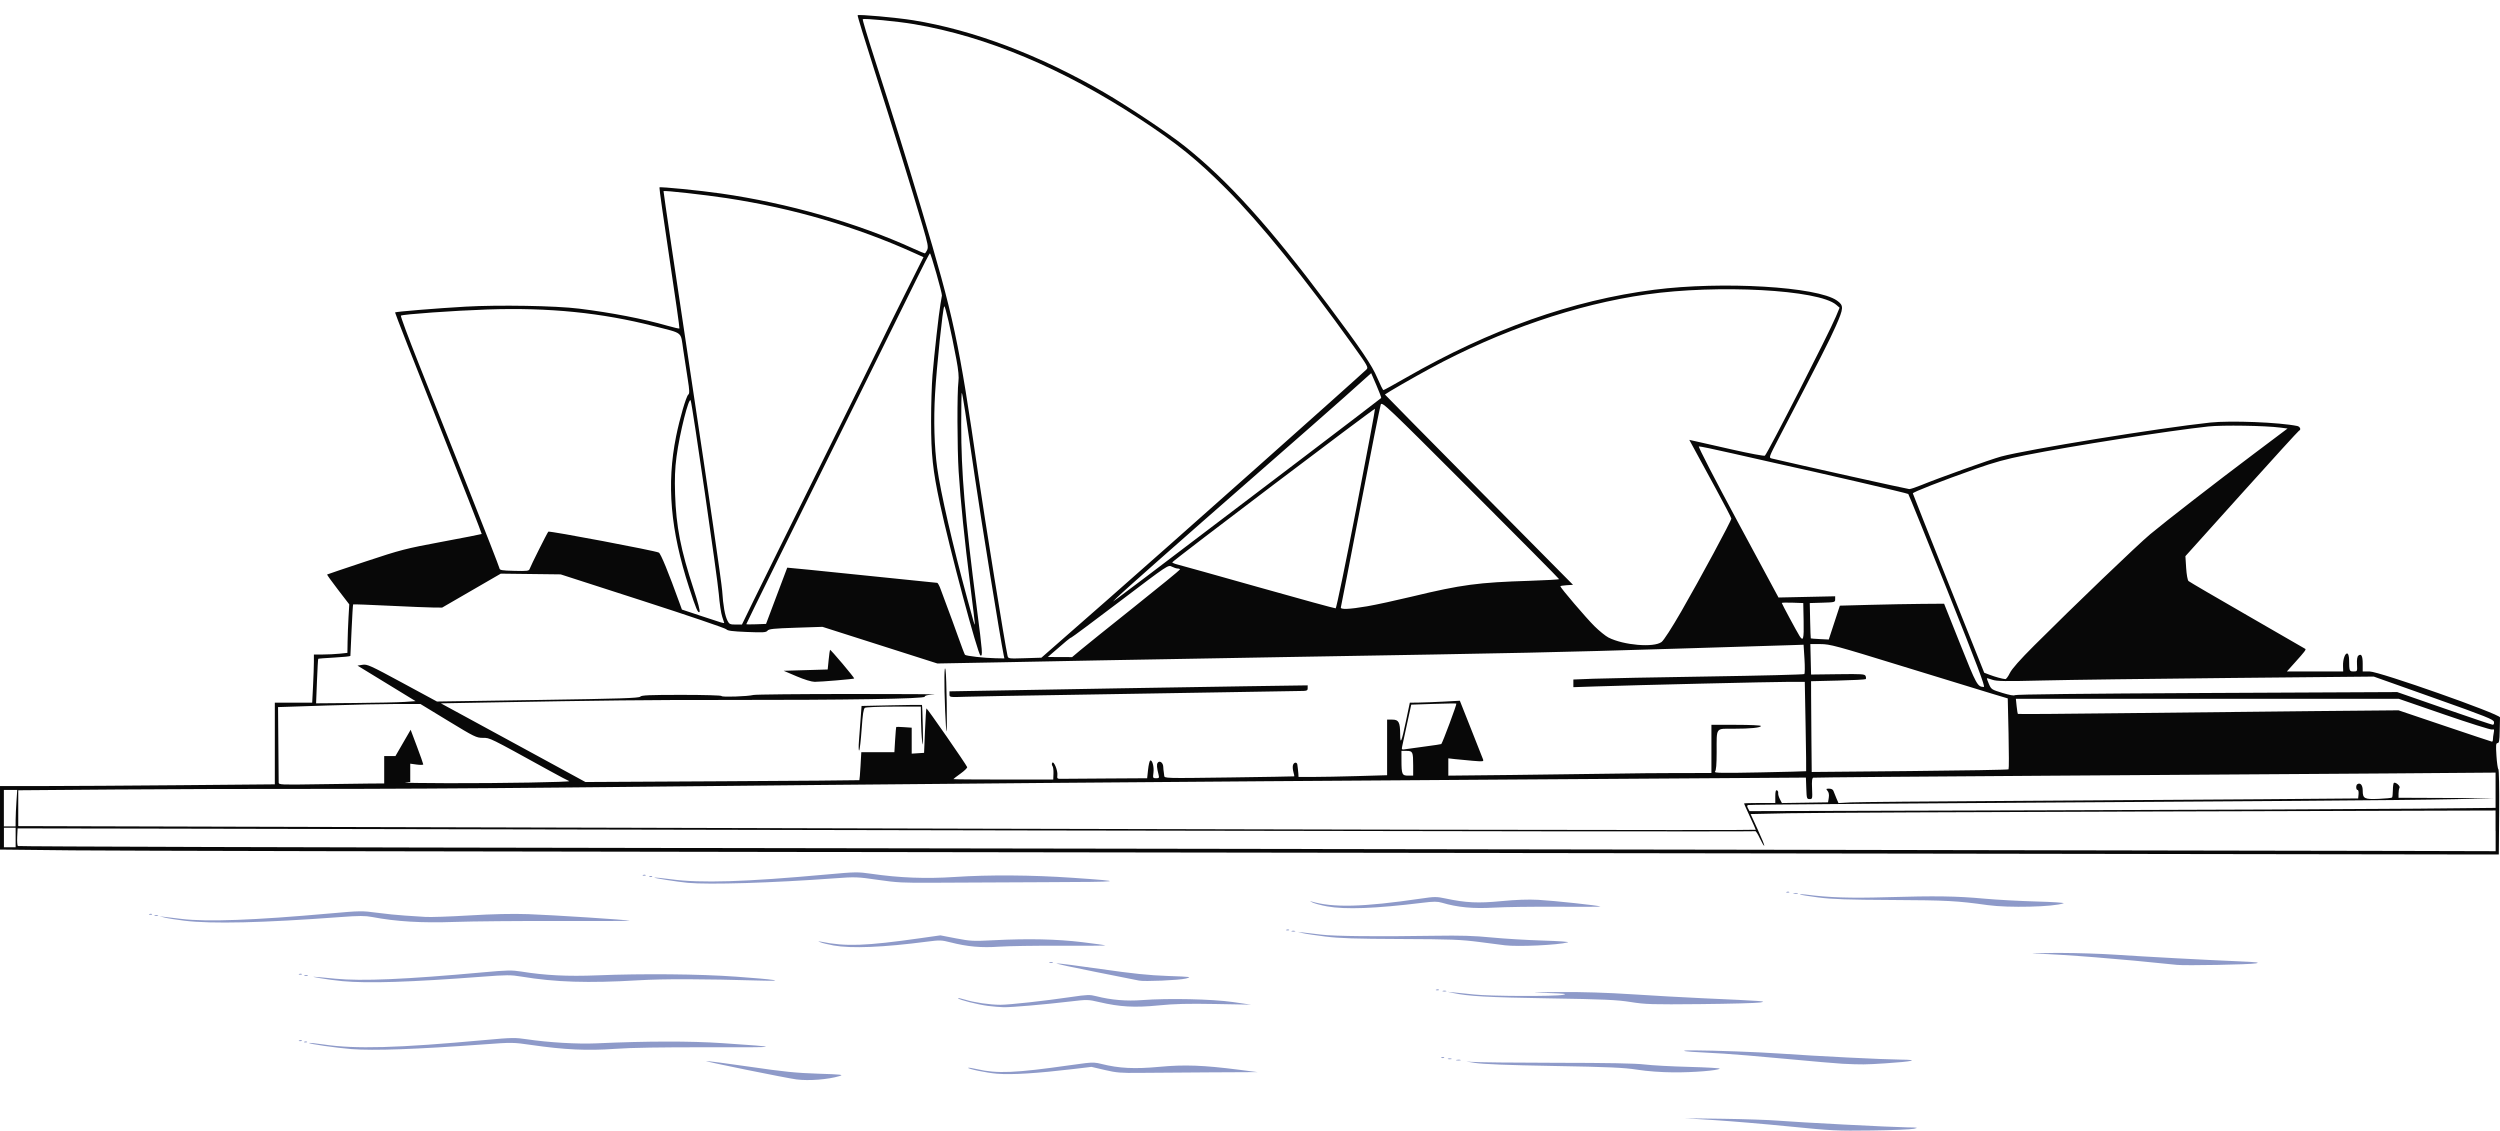 <?xml version="1.0" encoding="UTF-8"?>
<svg width="541.7mm" height="245mm" version="1.1" viewBox="0 0 1919.4 868.11" xmlns="http://www.w3.org/2000/svg">
<g transform="translate(6123.7 3358.3)">
<path d="m-5467.4-2688.5c-4.437 0.068-10.295 0.565-21.018 1.541-63.695 5.797-97.126 6.832-120.19 3.721-6.814-0.919-12.574-1.486-12.801-1.26-0.389 0.389 18.119 3.262 25.689 3.988 16.312 1.565 65.14 0.069 113-3.461 15.711-1.159 17.289-1.103 33 1.189 14.52 2.118 19.62 2.384 42.5 2.215 14.3-0.106 52.775-0.292 85.5-0.416 61.66-0.233 63.321-0.495 21.5-3.379-31.352-2.162-64.004-2.39-90.5-0.631-22.132 1.47-42.445 0.683-64.197-2.484-5.031-0.733-8.046-1.092-12.482-1.023zm-161.4 1.77c-0.347-0.014-0.745 0.049-1.105 0.193-0.798 0.319-0.559 0.557 0.606 0.606 1.054 0.043 1.645-0.193 1.312-0.525-0.166-0.166-0.465-0.259-0.812-0.273zm5 1c-0.347-0.014-0.745 0.049-1.105 0.193-0.798 0.319-0.559 0.557 0.606 0.606 1.054 0.043 1.645-0.193 1.312-0.525-0.166-0.166-0.465-0.259-0.812-0.273zm873 12c-0.347-0.014-0.745 0.049-1.105 0.193-0.798 0.319-0.559 0.557 0.606 0.606 1.054 0.043 1.645-0.193 1.312-0.525-0.166-0.166-0.465-0.259-0.812-0.273zm5.963 1.004c-0.544-0.01-1.125 0.053-1.611 0.18-0.973 0.254-0.42 0.478 1.23 0.498s2.447-0.187 1.77-0.461c-0.339-0.137-0.845-0.21-1.389-0.217zm4.127 0.935c-0.745-0.01-1.135 0.07-0.994 0.227 0.282 0.314 6.582 1.349 14 2.301 10.653 1.367 22.626 1.778 56.986 1.953 41.754 0.213 49.403 0.623 73 3.918 16.095 2.248 50.738 1.421 58.344-1.393 1.118-0.413-8.288-1.034-20.904-1.379-12.616-0.345-30.59-1.327-39.94-2.184-21.551-1.975-37.5-2.211-75-1.111-28.218 0.828-44.279 0.294-62.379-2.072-1.271-0.166-2.369-0.254-3.113-0.26zm-281.24 2.231c-2.558 0.01-5.562 0.4-10.838 1.174-44.712 6.559-67.555 7.127-84.432 2.1-1.1-0.328-0.526 0.091 1.275 0.932 1.801 0.84 6.751 2.157 11 2.926 14.199 2.568 37.128 1.709 73.367-2.75 8.716-1.073 11.431-1.076 15-0.018 11.918 3.536 23.891 4.66 39.824 3.74 8.543-0.493 30.562-0.794 48.93-0.668 18.368 0.126 33.214 0.048 32.992-0.174-0.712-0.712-36-4.507-47.889-5.15-7.618-0.412-17.15-0.075-28.238 0.998-17.899 1.732-27.19 1.296-42.83-2.012-3.493-0.739-5.604-1.108-8.162-1.098zm-825.96 10.947c-4.693 0.068-10.822 0.587-22.307 1.613-58.623 5.24-94.451 6.57-114 4.229-4.4-0.527-10.025-1.202-12.5-1.502l-4.5-0.545 4 1.029c2.2 0.567 8.95 1.635 15 2.375 21.032 2.573 59.847 1.67 119.8-2.787 14.54-1.081 19.02-1.087 24.5-0.039 18.281 3.497 38.045 4.675 63.205 3.77 13.475-0.485 49.475-0.81 80-0.721s55.05-0.011 54.5-0.221c-1.76-0.672-59.355-4.394-78-5.041-11.988-0.416-27.102-0.084-45.25 0.996-14.988 0.892-30.062 1.407-33.5 1.145-3.438-0.262-10.525-0.727-15.75-1.031-5.225-0.305-14.9-1.285-21.5-2.178-5.742-0.777-9-1.16-13.693-1.092zm-159.89 1.883c-0.347-0.014-0.745 0.049-1.105 0.193-0.798 0.319-0.559 0.557 0.606 0.606 1.054 0.043 1.645-0.193 1.312-0.525-0.166-0.166-0.465-0.259-0.812-0.273zm4.082 1.006c-0.453 0-0.906 0.07-1.25 0.209-0.688 0.277-0.125 0.504 1.25 0.504s1.938-0.227 1.25-0.504c-0.344-0.139-0.797-0.209-1.25-0.209zm868.92 10.994c-0.347-0.014-0.745 0.049-1.105 0.193-0.798 0.319-0.559 0.557 0.606 0.606 1.054 0.043 1.645-0.193 1.312-0.525-0.166-0.166-0.465-0.259-0.812-0.273zm4.082 1.006c-0.453 0-0.906 0.07-1.25 0.209-0.688 0.277-0.125 0.504 1.25 0.504s1.938-0.227 1.25-0.504c-0.344-0.139-0.797-0.209-1.25-0.209zm3.5 0.906 3.5 0.914c1.925 0.503 9.8 1.693 17.5 2.646 11.1 1.375 23.116 1.769 58 1.904 38.497 0.15 46.064 0.44 60.5 2.312 9.075 1.177 17.85 2.308 19.5 2.514 9.979 1.244 40.604-0.179 48.258-2.242 1.567-0.422-6.683-1.024-19.258-1.404-12.1-0.365-29.875-1.437-39.5-2.381-13.215-1.299-23.744-1.614-43-1.299-43.837 0.718-77.11 0.392-87.5-0.857-5.5-0.661-11.8-1.407-14-1.656l-4-0.451zm-274.5 2.652-15.248 2.164c-42.286 6.002-57.434 6.542-76.248 2.713-2.823-0.574-2.855-0.546-0.545 0.457 1.35 0.587 5.85 1.68 10 2.432 13.608 2.465 38.11 1.461 71.934-2.947 9.572-1.248 10.968-1.205 17.779 0.537 13.094 3.352 23.748 4.303 37.332 3.342 6.875-0.486 28.169-0.815 47.32-0.731 19.151 0.085 34.644-0.024 34.428-0.24-0.216-0.216-8.235-1.338-17.82-2.494-19.569-2.36-41.486-2.846-67.691-1.5-16.026 0.823-18.122 0.719-29.252-1.424l-11.988-2.309zm860.26 13.506c-1.836-0.01-3.58 0-5.199 0.01-12.956 0.112-19.732 0.325-15.057 0.475 23.855 0.762 65.06 4.032 109.5 8.689 6.544 0.686 55.626-0.243 60.5-1.145 3.561-0.659 0.848-0.988-13-1.58-27.814-1.189-70.634-3.49-95.488-5.131-11.02-0.728-28.403-1.269-41.256-1.318zm-775.26 6.936c-0.453 0-0.906 0.07-1.25 0.209-0.688 0.277-0.125 0.504 1.25 0.504s1.938-0.227 1.25-0.504c-0.344-0.139-0.797-0.209-1.25-0.209zm4.18 1.078c-0.923 0.18 12.495 3.117 29.82 6.525s32.4 6.412 33.5 6.676c3.81 0.913 31.022-0.272 36-1.566 4.771-1.241 4.13-1.331-14-1.976-14.555-0.518-26.561-1.765-51.32-5.33-17.777-2.56-33.077-4.508-34-4.328zm-421.29 5.5c-4.071 0.078-9.515 0.51-18.621 1.338-60.18 5.471-93.396 6.912-113.74 4.934-19.365-1.883-20.105-1.91-12.022-0.443 4.4 0.798 12.275 1.842 17.5 2.32 19.786 1.811 51.826 0.789 107.36-3.428 18.76-1.425 21.784-1.433 30-0.066 26.013 4.325 51.101 5.121 89.637 2.842 19.775-1.169 48.747-1.099 94.5 0.229 20.195 0.586 10.785-0.881-19.5-3.039-28.346-2.02-71.366-2.424-106.5-1.002-22.58 0.914-39.988 0.047-58.234-2.902-3.611-0.584-6.308-0.859-10.379-0.781zm-158.97 2.416c-0.347-0.014-0.745 0.049-1.105 0.193-0.798 0.319-0.559 0.557 0.606 0.606 1.054 0.043 1.645-0.193 1.312-0.525-0.166-0.166-0.465-0.259-0.812-0.273zm4.082 1.006c-0.453 0-0.906 0.07-1.25 0.209-0.688 0.277-0.125 0.504 1.25 0.504s1.938-0.227 1.25-0.504c-0.344-0.139-0.797-0.209-1.25-0.209zm868.92 10.994c-0.347-0.014-0.745 0.049-1.105 0.193-0.798 0.319-0.559 0.557 0.606 0.606 1.054 0.043 1.645-0.193 1.312-0.525-0.166-0.166-0.465-0.259-0.812-0.273zm5.082 1.006c-0.453 0-0.906 0.07-1.25 0.209-0.688 0.277-0.125 0.504 1.25 0.504s1.938-0.227 1.25-0.504c-0.344-0.139-0.797-0.209-1.25-0.209zm2.5 0.93 4.195 0.908c11.355 2.461 26.914 3.332 73.305 4.098 42.726 0.705 52.424 1.139 63 2.822 11.362 1.808 16.234 1.955 53.5 1.594 22.55-0.218 43.25-0.781 46-1.248 5.62-0.955 3.354-1.121-44.5-3.275-13.475-0.607-37.775-1.968-54-3.025-19.101-1.245-38.489-1.849-55-1.715-23.782 0.193-24.422 0.242-9.5 0.744 12.992 0.437 15.154 0.705 11.5 1.42-6.494 1.271-55.628 1.086-68-0.256-5.775-0.627-12.75-1.348-15.5-1.603l-5-0.463zm-276.62 2.486c-2.657 0.079-6.24 0.553-12.525 1.476-20.318 2.986-47.485 5.979-54.275 5.979-8.045 0-20.132-1.762-27.217-3.967-3.215-1.001-5.629-1.468-5.363-1.039 0.734 1.188 15.117 4.852 23.004 5.859 3.85 0.492 9.25 0.949 12 1.016 5.718 0.14 31.698-2.099 51.322-4.424 12.909-1.529 13.593-1.515 22.107 0.484 15.817 3.713 27.326 4.362 45.43 2.561 12.33-1.227 22.633-1.485 43.641-1.096l27.5 0.508-14-2.025c-15.794-2.286-49.685-3.015-69.5-1.494-12.038 0.924-23.965-0.074-35.162-2.942-2.575-0.659-4.304-0.976-6.961-0.896zm-442.01 33c-4.249 0.07-9.855 0.535-19.754 1.441-68.336 6.259-100.05 7.138-124.83 3.459-5.776-0.858-10.696-1.366-10.934-1.129-0.679 0.679 20.732 3.775 32.498 4.699 16.952 1.332 49.755 0.162 101.73-3.627 21.616-1.576 22.376-1.565 36.592 0.496 25.134 3.644 42.9 4.466 63.834 2.953 12.468-0.901 36.106-1.298 72.5-1.213 55.868 0.13 56.464-0.058 10.018-3.178-24.67-1.657-57.826-1.601-96.678 0.16-14.391 0.652-36.967-0.675-53.367-3.137-4.469-0.671-7.361-0.996-11.609-0.926zm-161.95 1.578c-0.347-0.014-0.745 0.049-1.105 0.193-0.798 0.319-0.559 0.557 0.606 0.606 1.054 0.043 1.645-0.193 1.312-0.525-0.166-0.166-0.465-0.259-0.812-0.273zm4 1c-0.347-0.014-0.745 0.049-1.105 0.193-0.798 0.319-0.559 0.557 0.606 0.606 1.054 0.043 1.645-0.193 1.312-0.525-0.166-0.166-0.465-0.259-0.812-0.273zm1066 6.877c-5.036-0.026-8.069 0.067-7.844 0.312 0.5 0.547 4.659 0.848 30.473 2.203 6.05 0.318 27.425 2.117 47.5 4s39.65 3.574 43.5 3.758c14.89 0.711 17.481 0.687 33-0.324 21.252-1.385 26.823-2.71 11.977-2.848-14.118-0.131-64.564-2.657-92.977-4.656-17.375-1.223-50.521-2.366-65.629-2.445zm-192.95 5.123c-0.347-0.014-0.745 0.049-1.105 0.193-0.798 0.319-0.559 0.557 0.606 0.606 1.054 0.043 1.645-0.193 1.312-0.525-0.166-0.166-0.465-0.259-0.812-0.273zm5.082 1.006c-0.453 0-0.906 0.07-1.25 0.209-0.688 0.277-0.125 0.504 1.25 0.504s1.938-0.227 1.25-0.504c-0.344-0.139-0.797-0.209-1.25-0.209zm6.881 0.998c-0.544-0.01-1.125 0.053-1.611 0.18-0.973 0.254-0.42 0.478 1.23 0.498s2.447-0.187 1.77-0.461c-0.339-0.137-0.845-0.21-1.389-0.217zm-577.78 1.094c-1.42 0.275 61.769 13.106 69.394 14.092 9.447 1.221 24.149 0.077 33-2.568 3.529-1.054 1.587-1.272-16.5-1.85-16.783-0.536-26.283-1.501-52.394-5.32-17.542-2.566-32.617-4.524-33.5-4.354zm584.04 0.315c-0.462 0.028 1.444 0.363 5.857 1.047 6.679 1.035 24.795 1.748 61 2.398 42.566 0.765 53.668 1.26 64 2.857 7.835 1.211 18.221 1.975 27.83 2.047 15.082 0.113 33.904-1.396 35.469-2.844 0.439-0.406-10.136-1.018-23.5-1.361-13.364-0.343-28.799-1.182-34.299-1.861-6.849-0.846-28.273-1.248-68-1.277-31.9-0.023-61.15-0.354-65-0.736-1.951-0.194-3.08-0.287-3.357-0.27zm-286.25 0.893c-3.296-0.149-7.715 0.441-18.463 1.971-42.141 6-55.811 6.58-71.324 3.027-3.518-0.806-6.577-1.285-6.797-1.064-0.824 0.824 14.324 3.958 22.109 4.574 11.429 0.905 30.805-0.289 58.814-3.625l13.732-1.635 10.268 2.404c8.952 2.097 12.386 2.379 26.77 2.197 9.075-0.115 33.15-0.29 53.5-0.393l37-0.188-14-1.787c-27.792-3.549-42.049-4.077-61.383-2.275-18.99 1.77-30.989 1.179-44.383-2.186-2.294-0.576-3.866-0.932-5.844-1.022zm453.61 42.697 23 1.441c12.65 0.793 38.525 2.991 57.5 4.883 32.318 3.223 36.303 3.416 63 3.062 15.675-0.207 30.3-0.806 32.5-1.33 3.532-0.841 2.938-0.965-5.092-1.066-12.194-0.154-83.734-3.864-99.408-5.154-6.875-0.566-25.775-1.212-42-1.434l-29.5-0.402z" fill="#8e9ac9"/>
<path d="m-4631.7-2702.9c-191.12-0.332-579.7-0.9-863.5-1.263s-541.31-0.933-572.25-1.266l-56.25-0.607v-24.38-24.38h33.335c18.334 0 65.809-0.299 105.5-0.664l72.165-0.664v-31.336-31.336h14.346 14.346l0.65-12.75c0.358-7.013 0.652-15.338 0.654-18.5v-5.75h6.853c3.769 0 9.559-0.283 12.867-0.628l6.014-0.629 0.137-8.621c0.075-4.742 0.397-13.122 0.715-18.622l0.579-10-8.684-11.314c-4.777-6.223-8.526-11.449-8.332-11.613s13.402-4.63 29.352-9.924c27.302-9.062 30.757-9.954 59-15.229 16.5-3.082 30.157-5.757 30.35-5.944 0.192-0.187-14.782-38.459-33.276-85.049-18.494-46.59-33.462-84.871-33.263-85.07 0.595-0.595 31.701-3.145 53.975-4.425 25.536-1.468 69.275-0.707 87.214 1.516 25.014 3.1 49.204 7.776 67.866 13.117 4.876 1.396 9.051 2.352 9.278 2.125 0.227-0.227-3.235-24.59-7.692-54.142-4.457-29.551-7.901-53.932-7.653-54.18 0.659-0.659 30.953 2.345 47.202 4.68 51.559 7.409 104.68 22.624 147.87 42.355 4.331 1.978 8.197 3.597 8.589 3.597 0.393 0 1.245-1.164 1.893-2.586 1.01-2.217 0.523-4.821-3.418-18.25-8.269-28.182-23.352-76.877-37.034-119.57-7.387-23.047-13.211-42.124-12.942-42.392 0.843-0.843 30.004 1.792 42.799 3.867 46.043 7.468 96.738 26.623 146.18 55.234 18.456 10.68 49.746 31.535 62.124 41.406 33.387 26.624 65.024 61.663 109.93 121.75 25.724 34.421 33.839 46.439 38.007 56.286 2.154 5.088 4.25 9.25 4.659 9.25s8.302-4.341 17.54-9.646c64.297-36.925 127.8-59.414 190.3-67.397 52.38-6.69 125.27-2.39 140.32 8.279 5.389 3.821 5.307 5.678-0.859 19.634-4.941 11.181-11.449 23.974-43.671 85.844-7.715 14.815-7.863 15.229-5.606 15.766 19.523 4.651 104.3 23.52 105.68 23.52 1.026 0 5.19-1.373 9.253-3.052 12.477-5.154 53.474-19.843 61.141-21.907 20.372-5.484 121.91-21.993 160.65-26.119 15.673-1.67 53.28-0.18 66.848 2.647 2.204 0.459 3.132 2.939 1.345 3.598-0.498 0.183-20.327 21.933-44.065 48.333l-43.161 48 0.57 8.969c0.328 5.164 1.098 9.46 1.815 10.127 0.685 0.637 21.045 12.534 45.245 26.437 24.2 13.903 44.209 25.455 44.465 25.671 0.655 0.553-0.591 2.183-7.818 10.226l-6.353 7.07h21.611 21.611l-0.122-4.25c-0.146-5.074 1.628-10.08 3.362-9.488 0.728 0.248 1.265 2.251 1.294 4.831 0.099 8.638 0.202 8.907 3.395 8.907 2.938 0 2.945-0.014 2.668-5.517-0.18-3.581 0.175-5.893 1.01-6.586 2.287-1.898 3.375 0.088 3.375 6.162v5.941l5.25 0.016c7.466 0.022 100.29 32.73 100.17 35.294-0.046 0.93-0.158 5.74-0.25 10.69-0.133 7.185-0.464 9-1.64 9-1.24 0-1.374 1.546-0.848 9.75 0.344 5.362 1.013 10.006 1.487 10.318 0.474 0.312 0.744 15.162 0.598 33l-0.264 32.432h-39.5c-21.725 0-195.88-0.271-387-0.603zm424-17.516v-15.619l-256.75 0.75c-141.21 0.412-269.9 1.029-285.98 1.369l-29.232 0.62 5.484 11.914c3.017 6.553 5.269 12.129 5.006 12.392-0.263 0.263-1.778-2.272-3.368-5.632-1.589-3.361-3.161-5.839-3.492-5.508-0.332 0.332-251.15 0.065-557.38-0.591-306.23-0.657-606.28-1.28-666.78-1.384l-110-0.19-0.302 6.398c-0.166 3.519 0.059 6.733 0.5 7.142 0.441 0.409 223.78 1.082 496.3 1.496 546.52 0.83 1231.5 1.998 1337.8 2.281l68.25 0.182v-15.619zm-1904 5.119v-7.5h-4.5-4.5v7.5 7.5h4.5 4.5v-7.5zm1336-5.929c0-0.236-2.025-4.793-4.5-10.125s-4.5-9.864-4.5-10.071c0-0.206 5.4-0.375 12-0.375h12v-5.083c0-3.633 0.357-4.959 1.25-4.646 0.688 0.24 1.12 1.167 0.962 2.059-0.159 0.892 0.421 2.993 1.288 4.669l1.576 3.047 35.425-0.546 0.554-3.5c0.365-2.303 0.055-4.098-0.905-5.25-1.329-1.595-1.22-1.75 1.227-1.75 1.667 0 2.911 0.664 3.278 1.75 0.325 0.963 1.324 3.45 2.219 5.527l1.627 3.777 9.5-0.51c5.225-0.28 62.6-0.806 127.5-1.168s150.4-0.932 190-1.267l72-0.609 0.313-3.25c0.176-1.826-0.153-3.25-0.75-3.25-1.296 0-1.423-3.66-0.154-4.444 2.294-1.418 4.09 0.747 4.09 4.929 0 6.181 1.274 6.83 12.458 6.34 5.206-0.228 9.733-0.682 10.06-1.009 0.327-0.327 0.613-2.895 0.635-5.706 0.022-2.811 0.373-5.317 0.781-5.569 1.317-0.814 5.147 2.524 4.334 3.777-0.422 0.65-0.767 2.644-0.767 4.431v3.25l74 0.318-29.5 0.726c-16.225 0.4-70.675 0.993-121 1.318-311.44 2.014-421.65 2.85-422.79 3.206-1.006 0.313-1.039 0.878-0.146 2.545l1.147 2.142 225.65-0.631c124.11-0.347 252.98-0.911 286.4-1.254l60.75-0.623v-13.539-13.539l-82.25 0.639c-45.238 0.352-162.8 1.14-261.25 1.752s-179.59 1.296-180.32 1.52c-0.987 0.305-1.228 2.416-0.961 8.413 0.345 7.739 0.282 8.005-1.892 8.005-2.126 0-2.264-0.449-2.539-8.25l-0.29-8.25-41.5 0.283c-22.825 0.156-105.85 0.704-184.5 1.217-276.15 1.803-436.43 3.153-730 6.151-62.7 0.64-148.65 1.107-191 1.036-42.35-0.07-110.41 0.138-151.25 0.463l-74.25 0.591v13.755 13.755l266.25 0.739c733.6 2.037 1067.8 2.687 1067.8 2.079zm-1336-7.821c0.017-2.888 0.299-9.188 0.627-14l0.596-8.75h-5.127-5.127v14 14h4.5 4.5l0.031-5.25zm272.22-27.682 10.75-0.068v-10.5-10.5h4.309 4.308l11.688-20.206 4.838 12.853c2.661 7.069 4.842 13.232 4.848 13.696 0.01 0.464-2.24 0.534-4.99 0.156l-5-0.688v7.034 7.034l-3.75 0.414c-2.062 0.228 12.675 0.459 32.75 0.514 40.086 0.11 95.368-0.859 93-1.629-0.825-0.269-7.8-3.961-15.5-8.206-46.477-25.62-45.161-24.973-50.758-24.982-4.954-0.01-6.419-0.725-26.583-13l-21.341-12.992-17.659-0.022c-9.713-0.012-34.309 0.523-54.659 1.189l-37 1.211 0.234 28.061c0.129 15.434 0.241 28.874 0.25 29.866 0.015 1.711 1.575 1.78 29.766 1.317 16.362-0.268 34.588-0.518 40.5-0.555zm375.55-2.573c0.165-0.143 0.57-5.038 0.901-10.878l0.601-10.617h12.702 12.702l0.572-9.592c0.315-5.276 0.718-9.685 0.897-9.8 0.179-0.114 2.912-0.031 6.075 0.185l5.75 0.392v9.962 9.962l9.5-0.61 0.703-16.87c0.387-9.278 0.884-17.051 1.106-17.273 0.4-0.4 30.561 43.076 31.283 45.092 0.207 0.577-2.092 2.816-5.108 4.975-3.016 2.159-5.484 4.071-5.484 4.25 0 0.179 17.252 0.325 38.338 0.325h38.338l0.175-4.632c0.096-2.547-0.255-5.15-0.781-5.784-0.526-0.633-0.607-1.716-0.181-2.405 1.135-1.837 4.369 5.881 3.951 9.432-0.314 2.67-0.095 2.884 2.91 2.832 1.788-0.031 17.373-0.143 34.634-0.25l31.384-0.194 0.695-6.489c0.382-3.569 1.111-6.746 1.618-7.06 1.558-0.963 3.126 4.808 2.526 9.3-0.541 4.052-0.447 4.25 2.022 4.25 2.293 0 2.514-0.299 1.933-2.617-1.385-5.52-1.584-7.928-0.757-9.167 1.414-2.118 4.186-0.265 4.322 2.891 0.069 1.591 0.237 3.343 0.375 3.893s0.306 1.919 0.375 3.043c0.125 2.037 0.251 2.041 49.875 1.364 27.362-0.373 49.855-0.76 49.983-0.859 0.128-0.099-0.172-1.593-0.668-3.321-0.495-1.727-0.66-4.06-0.366-5.184 0.652-2.495 3.257-2.719 3.417-0.293 0.063 0.963 0.22 2.2 0.348 2.75 0.128 0.55 0.301 2.237 0.385 3.75l0.152 2.75h11.338c6.236 0 21.536-0.297 34-0.659l22.662-0.659v-21.34-21.34h4.025c4.897 0 5.96 2.002 6.006 11.315 0.041 8.36 1.063 5.975 4.528-10.565l2.88-13.75 7.031-0.095c3.867-0.052 12.51-0.39 19.207-0.75l12.177-0.655 8.522 21.5c4.687 11.825 8.846 22.358 9.241 23.408 0.684 1.815 0.309 1.874-7.699 1.218-4.63-0.38-10.78-0.963-13.668-1.295l-5.25-0.605v6.642 6.642l48.75-0.513c26.812-0.282 61.125-0.731 76.25-0.997s38.638-0.487 52.25-0.491l24.75-0.01v-18.5-18.5h19c10.45 0 19 0.389 19 0.864 0 1.32-8.029 2.136-21.023 2.136-14.029 0-12.944-1.511-12.963 18.05-0.01 9.455-0.391 13.948-1.264 14.866-1.033 1.087 4.92 1.193 34.25 0.611 19.525-0.388 35.602-0.804 35.726-0.925s-0.061-15.606-0.411-34.411l-0.637-34.191h-12.273c-12.63 0-116.06 2.45-147.65 3.497l-17.75 0.589v-2.938-2.938l15.25-0.599c8.387-0.33 48.1-1.104 88.25-1.721 40.15-0.617 73.366-1.458 73.812-1.869 0.447-0.41 0.502-5.647 0.123-11.636l-0.689-10.889-7.623 0.268c-4.193 0.147-43.848 1.364-88.123 2.704-100.49 3.041-108.63 3.216-303.5 6.527-62.15 1.056-125.38 2.185-140.5 2.508-15.125 0.323-49.499 0.998-76.388 1.498l-48.888 0.91-88.225-28.138-20.5 0.674c-17.029 0.56-20.707 0.944-21.723 2.267-1.058 1.378-3.189 1.512-15.845 1-11.196-0.454-14.893-0.939-15.777-2.073-0.635-0.814-29.505-10.629-64.155-21.812l-63-20.331-46-0.566-45 26.057-6.5-0.035c-3.575-0.02-18.875-0.639-34-1.378-15.125-0.738-27.654-1.203-27.843-1.033-0.189 0.17-0.732 9.005-1.207 19.632-0.475 10.628-0.883 19.592-0.907 19.92-0.024 0.328-5.518 0.891-12.21 1.25-6.692 0.36-12.308 0.795-12.481 0.968-0.172 0.172-0.613 7.935-0.98 17.25l-0.666 16.936 29.897-0.253c16.443-0.139 33.632-0.519 38.197-0.844l8.3-0.591-9.3-5.693c-5.115-3.131-15.15-9.268-22.3-13.637l-13-7.944 3.853-0.628c3.563-0.581 5.855 0.455 30.5 13.786l26.648 14.415 77.5-1.188c63.27-0.97 77.704-1.439 78.61-2.556 0.895-1.103 7.04-1.368 31.75-1.368 17.084 0 30.64 0.391 30.64 0.884 0 0.996 19.872 0.344 24.5-0.804 1.65-0.409 35.175-0.749 74.5-0.755 39.325-0.01 68.238 0.163 64.25 0.376-5.138 0.275-7.25 0.771-7.25 1.706 0 1.617-59.343 2.574-155 2.5-57.804-0.045-90.577 0.31-182 1.968l-34.5 0.626 21.5 11.68c11.825 6.424 36.8 20.015 55.5 30.202l34 18.523 105-0.575c57.75-0.316 105.13-0.692 105.3-0.835zm-0.28-30.506c0.364-4.668 0.959-12.538 1.321-17.488l0.659-9 23-0.501c12.65-0.276 23.162-0.414 23.36-0.307 0.198 0.107 0.501 7.982 0.675 17.501 0.221 12.151 0.075 15.37-0.493 10.807-0.444-3.575-0.861-11.112-0.925-16.75l-0.117-10.25-20.75 0.015c-11.412 0.01-21.396 0.424-22.186 0.924-1.065 0.674-1.714 4.922-2.507 16.408-0.589 8.525-1.437 15.866-1.885 16.314-0.448 0.448-0.516-3.005-0.152-7.674zm66.14-22.738c-0.871-21.004-0.693-37.456 0.338-31.25 0.769 4.629 1.405 47 0.706 47-0.215 0-0.685-7.088-1.044-15.75zm3.34-12.681v-2.285l39.25-0.693c21.588-0.381 61.975-1.102 89.75-1.603s71.988-1.224 98.25-1.607l47.75-0.697v2.158c0 1.996-0.507 2.159-6.75 2.177-3.712 0.01-29.025 0.438-56.25 0.951s-80.325 1.401-118 1.975c-37.675 0.574-74.238 1.238-81.25 1.477-12.74 0.433-12.75 0.432-12.75-1.851zm-117.4-13.846-9.899-4.223 33.798-1 0.738-7.405c0.406-4.073 0.878-7.545 1.049-7.716s4.498 4.652 9.615 10.719c5.117 6.066 9.145 11.162 8.951 11.323-0.554 0.461-25.897 2.598-30.353 2.56-2.409-0.021-7.938-1.714-13.899-4.257zm473.4 68.359c0-10.366-0.33-11.082-5.107-11.082h-3.893l0.014 7.25c0.02 10.745 0.457 11.75 5.103 11.75h3.883v-7.918zm457.11 3.061c0.337-0.354 0.337-12.748 0-27.542l-0.613-26.899-12.5-3.745c-6.875-2.06-37.475-11.441-68-20.848-51.627-15.91-56.043-17.103-63.282-17.106h-7.782l0.282 11.689 0.282 11.689 20.613-0.268c18.731-0.244 20.673-0.111 21.274 1.454 0.363 0.947 0.388 1.996 0.054 2.329-0.334 0.334-9.907 0.832-21.274 1.107l-20.667 0.5 0.021 10.75c0.012 5.912 0.124 21.592 0.25 34.842l0.229 24.092 75.25-0.699c41.388-0.385 75.526-0.989 75.863-1.342zm-447.21-17.623c6.27-0.817 11.53-1.616 11.69-1.775 1.002-1.002 12.098-30.803 11.567-31.065-0.361-0.178-8.302-0.066-17.647 0.249l-16.99 0.572-3.171 14.5c-1.744 7.975-3.434 15.787-3.756 17.359-0.577 2.816-0.529 2.85 3.161 2.253 2.061-0.334 8.877-1.275 15.146-2.092zm819.1-5.394c0-1.031 0.276-3.252 0.612-4.936 0.527-2.636 0.354-2.994-1.25-2.578-1.024 0.266-17.574-4.938-36.778-11.564l-34.916-12.047h-146.97-146.97l0.579 5.605c0.318 3.083 0.763 5.79 0.989 6.016s36.366-0.028 80.311-0.564c43.946-0.536 109.6-1.252 145.9-1.591l66-0.616 35.5 11.997c19.525 6.598 35.838 12.032 36.25 12.075s0.75-0.766 0.75-1.797zm0.82-13.322c-0.282-1.939-5.733-4.119-46.32-18.527l-46-16.33-109.5 1.069c-60.225 0.588-125.21 1.455-144.41 1.928-29.118 0.717-35.569 0.625-38.906-0.552-2.2-0.776-4.098-1.294-4.216-1.151s0.598 2.15 1.593 4.459c1.752 4.066 2.084 4.282 10.501 6.85 5.287 1.613 8.935 2.27 9.313 1.678 0.395-0.618 54.029-1.23 147.12-1.677l146.5-0.704 36 12.514c19.8 6.883 36.594 12.542 37.32 12.577 0.802 0.038 1.194-0.799 1-2.134zm-419.5-100.55c-16.217-40.562-29.804-74.084-30.194-74.491-0.579-0.605-68.345-16.35-102.13-23.729-4.675-1.021-19.525-4.38-33-7.464s-25.027-5.486-25.672-5.337c-0.66 0.152 12.453 25.566 30 58.144l31.172 57.873 43.5-0.946v2.314c0 2.24-0.308 2.323-9.75 2.6l-9.75 0.286 0.287 13.454c0.158 7.4 0.384 13.55 0.501 13.668 0.117 0.117 3.27 0.363 7.005 0.546l6.791 0.332 4.261-13 4.261-13 22.947-0.619c12.621-0.34 30.626-0.678 40.013-0.75l17.066-0.131 12.414 31.118c12.55 31.458 13.197 32.631 18.106 32.819 1.272 0.049-5.146-16.943-27.832-73.687zm47.79 63c1.55-3.216 7.632-10.09 18.839-21.289 30.169-30.147 79.41-77.388 88.869-85.258 12.713-10.578 49.398-39.022 80.091-62.099l25.409-19.104-5.409-0.702c-11.822-1.534-44.474-2.05-55.408-0.876-29.965 3.217-105.03 15.003-140.5 22.06-14.774 2.939-24.004 5.474-38.082 10.458-26.64 9.432-48.392 17.931-48.278 18.862 0.054 0.441 12.405 31.604 27.446 69.25l27.348 68.448 4.229 1.615c4.09 1.562 9.607 3.071 11.997 3.282 0.638 0.056 2.191-2.035 3.449-4.648zm-772.53-14c-2.309-10.93-17.529-104.92-22.063-136.25-6.945-47.984-9.473-64.291-10.058-64.876-0.251-0.251-0.456 10.756-0.455 24.46 0 37.186 2.7 68.807 12.064 141.42 4.303 33.364 4.533 36.366 2.744 35.77-2.062-0.687-23.688-81.68-31.195-116.83-5.449-25.513-6.727-37.447-6.74-62.944-0.01-12.375 0.484-28.35 1.09-35.5 1.427-16.832 4.863-47.461 6.115-54.5 0.538-3.025 1.04-6.003 1.115-6.617 0.223-1.807-8.455-32.383-9.19-32.383-0.369 0-5.22 9.338-10.779 20.75s-25.715 52.25-44.791 90.75c-49.675 100.26-85.436 172.75-85.436 173.2 0 0.212 3.413 0.254 7.583 0.093l7.583-0.292 8.089-21.5c4.449-11.825 8.131-21.582 8.182-21.682 0.051-0.1 25.736 2.477 57.077 5.725 31.342 3.249 57.442 5.918 58 5.932 0.558 0.014 1.837 2.387 2.84 5.274 1.004 2.888 3.297 9.075 5.095 13.75s5.42 14.575 8.049 22c2.628 7.425 5.058 13.819 5.399 14.209 0.802 0.918 14.669 2.493 23.431 2.66l6.829 0.131-0.581-2.75zm81.461-43.81c42.578-37.334 190.67-169.02 197.14-175.31 1.57-1.524 0.863-2.778-10.542-18.699-37.201-51.932-71.024-93.69-97.14-119.93-22.299-22.406-37.849-34.971-66.568-53.786-59.177-38.77-117.35-63.198-173.06-72.664-12.716-2.161-38.609-4.649-39.466-3.792-0.295 0.295 3.729 13.745 8.943 29.888 14.283 44.227 24.703 77.648 36.12 115.85 24.928 83.418 28.715 101.1 43.474 203 4.993 34.47 20.683 131.55 22.606 139.87 0.546 2.363 0.567 2.366 13.288 1.97l12.74-0.397 52.461-46zm-22.651 40.31c3.432-2.888 22.048-17.85 41.368-33.25s35.154-28.338 35.186-28.75c0.032-0.412-0.729-0.753-1.691-0.756-0.963 0-3.011-0.664-4.553-1.468-2.803-1.462-2.808-1.458-39.668 26.506-20.276 15.382-37.191 27.968-37.589 27.968-0.641 0-4.211 2.938-14.835 12.209l-3.105 2.709 18.648 0.082 6.24-5.25zm446.29-6.325c1.672-1.23 7.853-10.803 15.173-23.5 14.515-25.176 38.503-69.677 38.431-71.297-0.027-0.62-5.312-10.803-11.744-22.628s-13.682-25.164-16.11-29.642l-4.416-8.142 4.244 0.939c2.334 0.516 15.209 3.43 28.612 6.474s24.734 5.161 25.18 4.703c2.522-2.584 49.144-93.88 54.492-106.71l2.867-6.876-2.64-2.271c-13.425-11.548-90.804-15.745-145.77-7.907-53.823 7.676-111.68 27.497-166.17 56.929-12.204 6.592-32.902 18.513-34.514 19.878-0.1 0.085 32.351 32.997 72.114 73.139l72.296 72.985-4.864 0.302c-2.675 0.166-4.864 0.529-4.864 0.807 0 1.13 19.835 24.355 26.127 30.591 3.718 3.685 8.589 7.634 10.824 8.774 11.606 5.921 34.708 7.878 40.728 3.45zm109.1-16.175-0.278-13.75-8.25-0.29c-4.537-0.16-8.25-0.064-8.25 0.213 0 0.576 11.49 21.927 13.63 25.328 2.862 4.549 3.431 2.473 3.148-11.5zm-805.76-16.5c5.146-10.588 28.67-58.175 52.277-105.75 23.606-47.575 44.456-89.78 46.331-93.789 1.876-4.009 9.712-19.886 17.414-35.283l14.004-27.994-6.77-3.069c-44.608-20.221-93.198-34.45-144.27-42.248-16.639-2.54-47.933-6.018-48.556-5.395-0.185 0.185 9.715 66.923 21.999 148.31s22.646 152.7 23.027 158.47c0.779 11.809 2.105 19.192 4.177 23.25 1.237 2.423 1.974 2.75 6.207 2.75h4.803l9.356-19.25zm165.89-11.25c-4.372-34.374-7.391-63.97-8.872-86.983-1.135-17.641-1.243-61.165-0.171-69.017 0.475-3.477 9e-4 -8.656-1.556-17-4.121-22.089-8.591-41.612-9.342-40.802-1.104 1.191-5.803 46.04-7.052 67.302-1.172 19.948-0.584 40.555 1.612 56.5 2.614 18.981 11.924 59.519 23.024 100.26 5.595 20.534 5.577 20.47 5.905 20.07 0.147-0.179-1.45-13.825-3.549-30.325zm-188.9 29.126c0-0.206-0.689-2.326-1.53-4.711-0.842-2.385-2.005-10.204-2.586-17.376-0.976-12.046-20.315-145.16-21.581-148.54-1.3-3.475-8.495 25.037-10.885 43.134-1.204 9.121-1.493 16.696-1.1 28.866 0.797 24.67 4.321 42.678 14.276 72.948 3.35 10.186 5.054 16.803 4.476 17.382-1.158 1.158-2.715-2.481-7.937-18.56-14.415-44.384-17.444-79.483-10.034-116.27 2.737-13.586 7.751-30.775 9.339-32.014 1.062-0.829 0.984-3.029-0.424-12-0.948-6.042-2.518-16.304-3.488-22.806-2.068-13.854 0.253-11.99-22.026-17.695-40.749-10.434-80.904-14.467-128.23-12.878-25.428 0.854-65.353 3.703-66.47 4.744-0.387 0.36 5.733 16.854 13.6 36.652 7.867 19.798 24.982 62.863 38.035 95.699s23.85 60.511 23.994 61.5c0.232 1.587 1.569 1.831 11.437 2.08 9.975 0.253 11.241 0.091 11.788-1.5 0.872-2.536 13.44-27.62 14.324-28.588 0.729-0.798 82.306 14.651 84.847 16.068 1.531 0.854 7.3 14.919 16.094 39.237l1.627 4.5 15.479 5.156c15.886 5.292 16.979 5.612 16.979 4.969zm485.31-87.568c8.144-41.952 14.611-76.473 14.372-76.712-0.538-0.538-155.58 116.88-155.64 117.87-0.023 0.391 1.871 1.178 4.208 1.748 2.337 0.57 30.35 8.411 62.25 17.423s58.45 16.289 59 16.169 7.663-34.542 15.807-76.494zm8.344 74.922c6.517-1.111 22.004-4.468 34.416-7.459 38.142-9.192 50.757-10.878 90.684-12.118 12.238-0.38 22.25-0.965 22.25-1.3s-30.572-31.178-67.937-68.541c-64.628-64.622-67.987-67.813-68.956-65.497-0.56 1.339-7.591 36.635-15.623 78.435-8.032 41.8-14.788 76.562-15.012 77.25-0.606 1.854 6.341 1.589 20.179-0.77zm-168.48-23.588c72.32-54.741 179.01-135.88 179.27-136.34 0.173-0.303-1.485-4.717-3.686-9.807l-4.001-9.256-4.128 3.674c-2.27 2.021-9.752 8.718-16.628 14.883s-38.15 33.63-69.5 61.035c-58.315 50.975-101.05 88.747-105.5 93.255l-2.5 2.53 3.5-2.541c1.925-1.398 12.353-9.242 23.173-17.433z" fill="#080808"/>
</g>
</svg>
